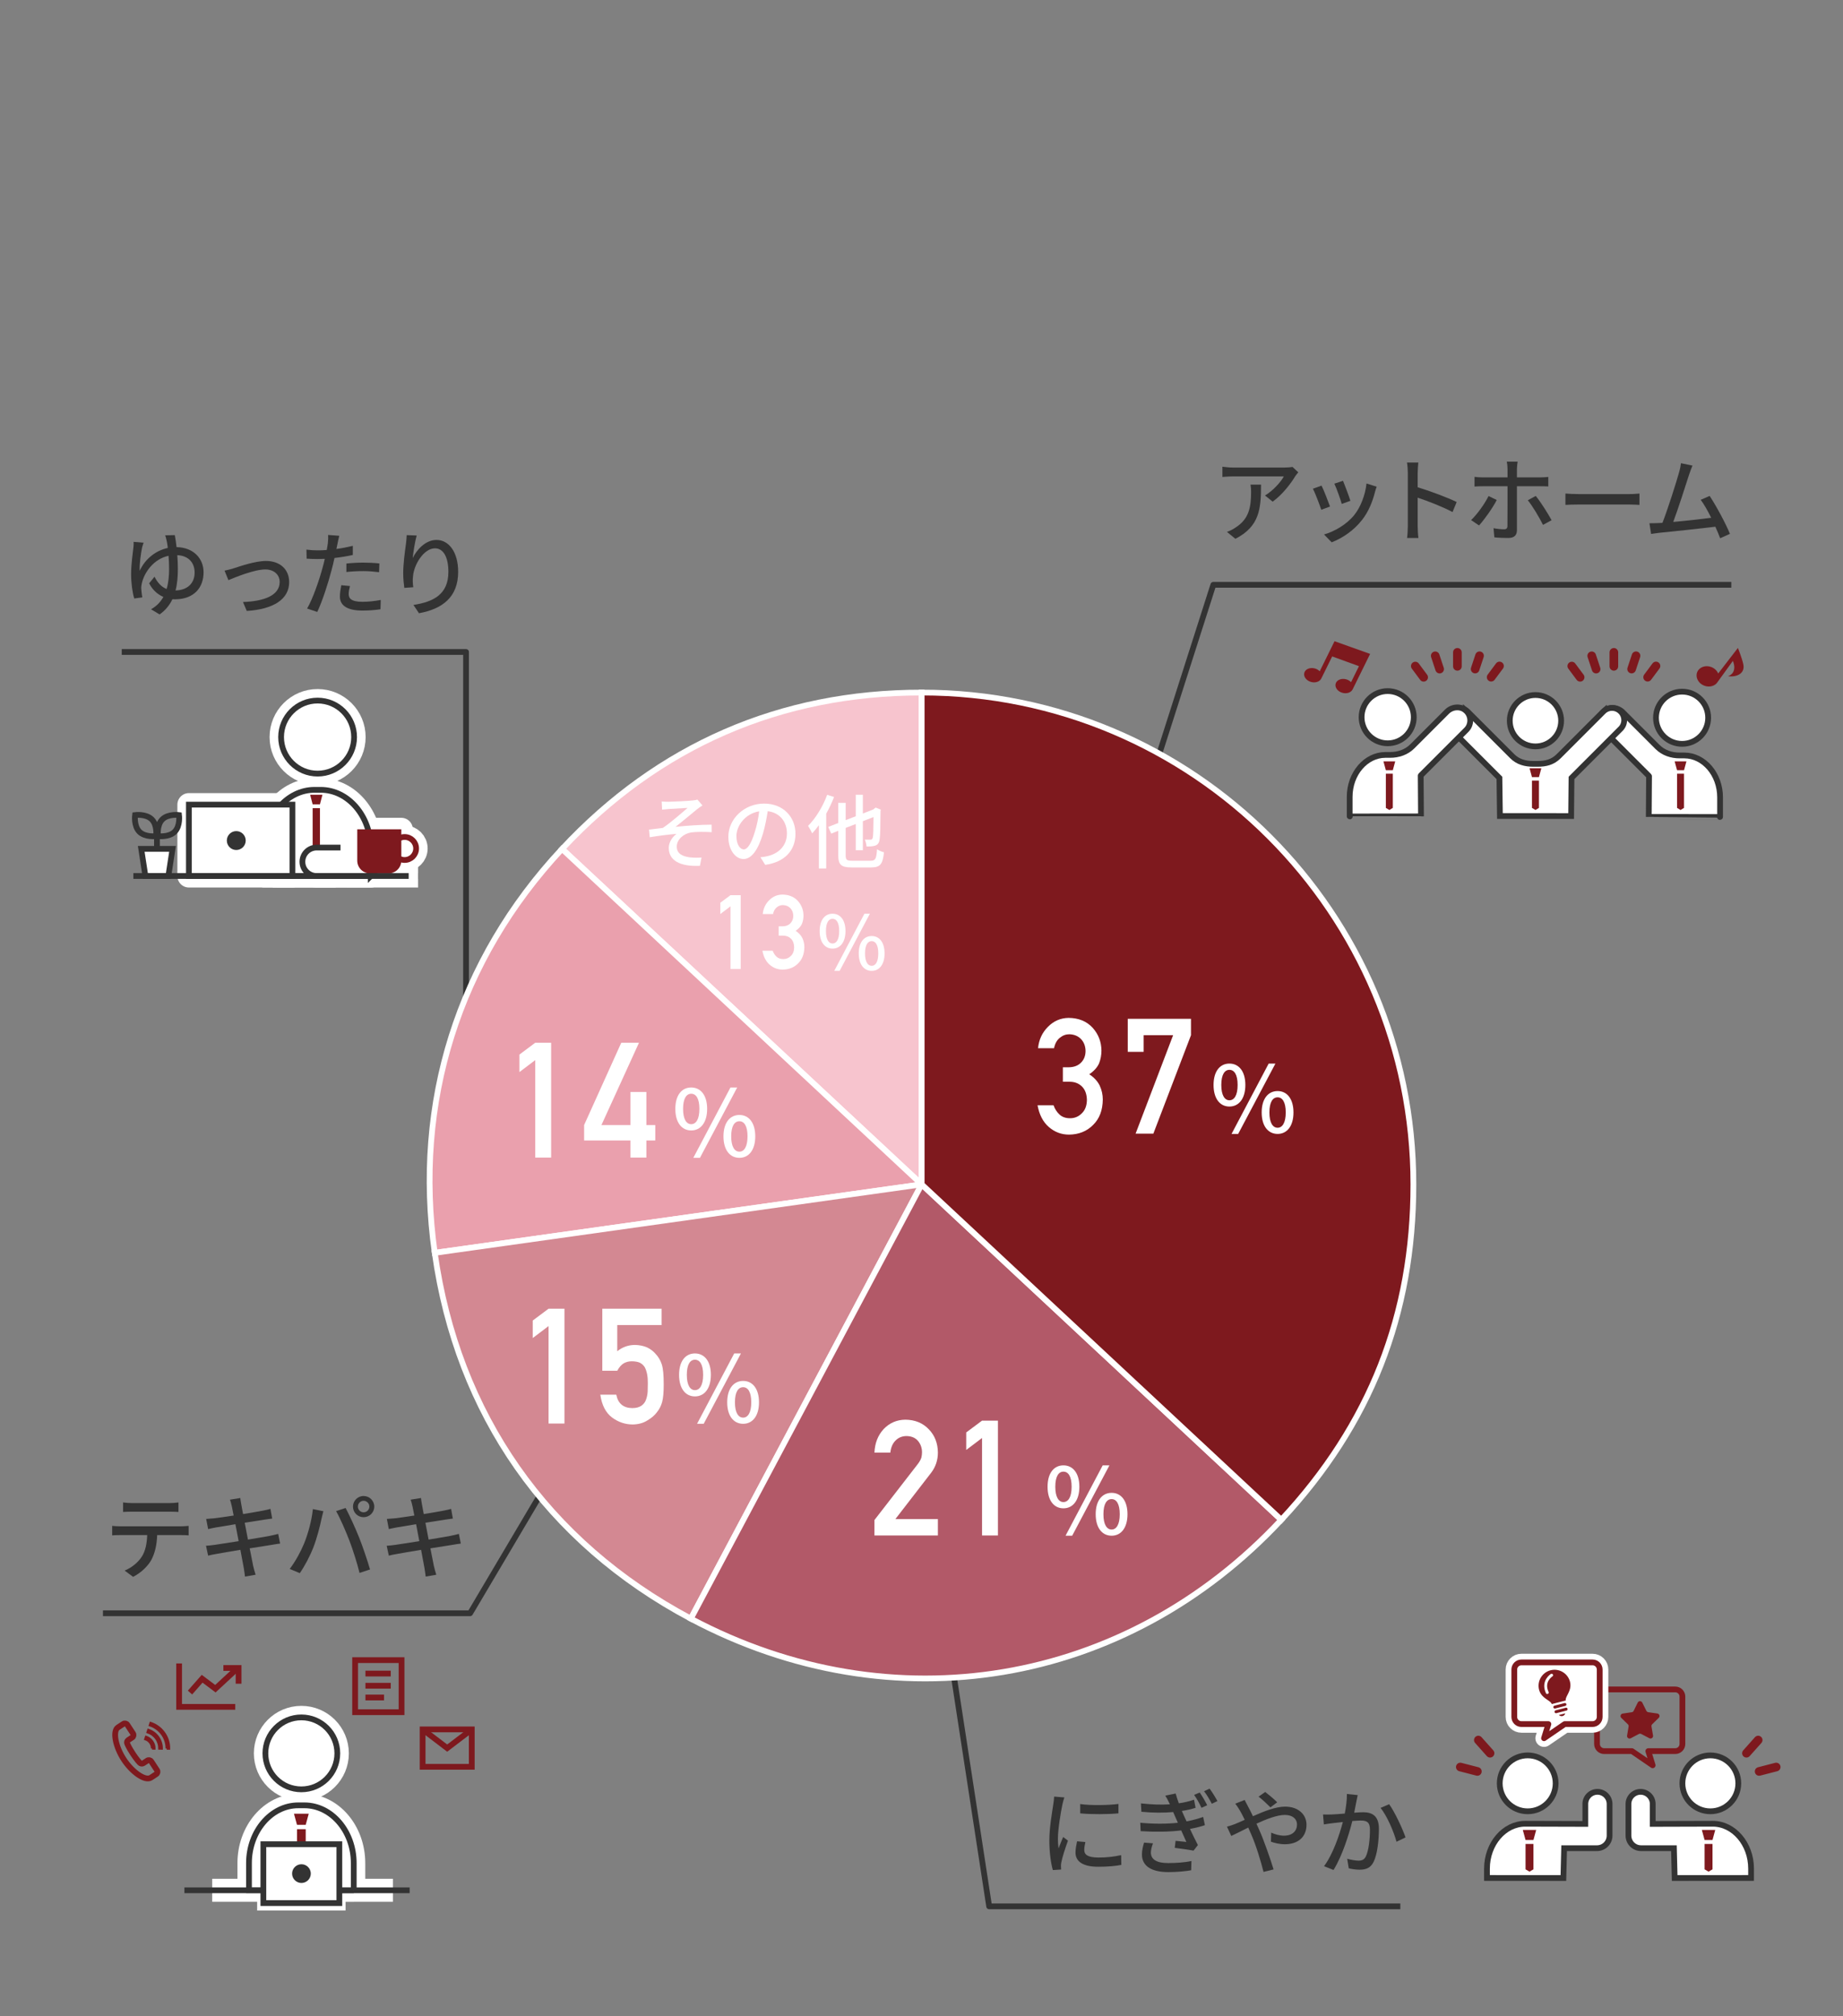 <?xml version="1.0" encoding="UTF-8"?>
<svg id="b" data-name="レイヤー 2" xmlns="http://www.w3.org/2000/svg" width="320" height="350" viewBox="0 0 320 350">
  <rect x="0" y="0" width="320" height="350" fill="#808080" stroke="none"/>
  <g id="c" data-name="レイヤー 7">
    <g>
      <rect width="320" height="350" fill="none" stroke-width="0"/>
      <g>
        <path d="M225.421,81.99c-.144.176-.4.48-.528.673-.689,1.168-2.209,3.201-3.922,4.417l-1.328-1.072c1.393-.816,2.801-2.4,3.265-3.313h-8.788c-.624,0-1.185.049-1.873.097v-1.777c.593.08,1.249.144,1.873.144h8.947c.368,0,1.089-.048,1.345-.112l1.009.944ZM218.954,84.119c0,4.178-.24,7.251-4.45,9.412l-1.472-1.2c.464-.16,1.024-.417,1.537-.785,2.289-1.473,2.657-3.489,2.657-6.146,0-.432-.017-.816-.096-1.28h1.825Z" fill="#333" stroke-width="0"/>
        <path d="M230.931,87.929l-1.52.56c-.273-.849-1.105-3.025-1.457-3.649l1.505-.545c.368.736,1.168,2.769,1.473,3.634ZM239.03,84.487c-.144.4-.24.689-.304.961-.432,1.696-1.12,3.393-2.241,4.817-1.473,1.889-3.457,3.169-5.266,3.874l-1.329-1.361c1.809-.512,3.922-1.728,5.25-3.377,1.105-1.377,1.905-3.457,2.129-5.475l1.761.56ZM234.468,86.936l-1.505.544c-.191-.752-.912-2.753-1.28-3.522l1.505-.496c.288.673,1.072,2.769,1.28,3.474Z" fill="#333" stroke-width="0"/>
        <path d="M252.201,88.89c-1.697-.913-4.29-1.921-6.05-2.497v4.945c0,.496.048,1.473.128,2.049h-1.969c.08-.56.128-1.424.128-2.049v-9.251c0-.513-.048-1.249-.144-1.793h1.969c-.048.528-.112,1.232-.112,1.793v2.496c2.112.641,5.17,1.777,6.771,2.562l-.72,1.745Z" fill="#333" stroke-width="0"/>
        <path d="M259.879,86.792c-.704,1.393-2.192,3.458-3.073,4.418l-1.376-.928c1.056-1.009,2.385-2.85,3.025-4.178l1.424.688ZM263.385,84.407v7.619c0,.881-.464,1.36-1.505,1.36-.752,0-1.696-.031-2.417-.111l-.144-1.585c.689.128,1.409.192,1.825.192s.592-.177.592-.608c.016-.753.016-6.035.016-6.803v-.065h-4.273c-.497,0-1.009.017-1.457.048v-1.681c.464.065.944.097,1.44.097h4.29v-1.489c0-.368-.064-.992-.128-1.248h1.889c-.048.224-.128.896-.128,1.265v1.473h4.018c.416,0,1.008-.032,1.425-.08v1.648c-.465-.032-1.009-.032-1.409-.032h-4.033ZM266.65,86.088c.848,1.024,2.113,3.041,2.753,4.21l-1.489.816c-.656-1.312-1.825-3.281-2.641-4.273l1.377-.753Z" fill="#333" stroke-width="0"/>
        <path d="M271.806,85.672c.512.048,1.504.096,2.369.096h8.692c.784,0,1.408-.064,1.792-.096v1.969c-.352-.016-1.073-.064-1.777-.064h-8.707c-.896,0-1.84.031-2.369.064v-1.969Z" fill="#333" stroke-width="0"/>
        <path d="M298.67,93.434c-.208-.56-.496-1.264-.833-2-2.545.304-7.667.864-9.748,1.056-.4.049-.928.129-1.408.192l-.288-1.856c.496,0,1.12,0,1.601-.032.192-.016.416-.016.656-.032.896-2.289,2.417-7.059,2.865-8.691.224-.769.288-1.2.352-1.664l2.001.416c-.176.432-.384.912-.608,1.616-.48,1.52-1.937,6.051-2.737,8.163,2.177-.191,4.882-.496,6.595-.72-.608-1.217-1.265-2.385-1.825-3.121l1.553-.673c1.121,1.681,2.833,4.866,3.522,6.579l-1.697.768Z" fill="#333" stroke-width="0"/>
      </g>
      <g>
        <path d="M184.804,312.006c-.112.305-.272.929-.336,1.217-.272,1.297-.784,4.273-.784,5.971,0,.56.032,1.088.112,1.664.24-.64.56-1.408.8-1.984l.833.641c-.432,1.2-.993,2.897-1.136,3.697-.048.208-.096.544-.08.72,0,.16.016.4.032.593l-1.44.096c-.32-1.105-.608-2.977-.608-5.122,0-2.369.512-5.058.689-6.322.064-.4.128-.896.144-1.312l1.776.144ZM188.453,319.754c-.128.544-.191.976-.191,1.408,0,.72.528,1.28,2.449,1.28,1.424,0,2.625-.128,3.954-.416l.032,1.696c-.993.192-2.305.32-4.018.32-2.689,0-3.938-.928-3.938-2.465,0-.624.128-1.265.272-1.953l1.44.129ZM194.2,313.142v1.633c-1.809.176-4.802.192-6.643,0v-1.616c1.809.272,4.994.208,6.643-.017Z" fill="#333" stroke-width="0"/>
        <path d="M209.206,316.824c-.689.24-1.585.464-2.593.656.448.929.928,1.953,1.377,2.801l-.752.961c-.833-.144-2.226-.352-3.266-.48l.144-1.217c.72.08,1.409.144,1.873.192-.272-.608-.592-1.312-.896-2.001-2.001.257-4.594.288-7.043.128l-.064-1.456c2.417.224,4.674.208,6.53,0l-.448-1.009-.368-.848c-1.568.144-3.553.144-5.522-.049l-.08-1.456c1.857.208,3.538.256,5.026.16l-.128-.273c-.256-.528-.416-.849-.672-1.232l1.809-.368c.128.513.336,1.105.544,1.696.993-.144,1.728-.319,2.641-.624l.272,1.409c-.768.239-1.424.399-2.385.544.096.224.192.448.288.656.128.288.304.689.528,1.152,1.232-.224,2.161-.512,2.881-.769l.305,1.425ZM200.195,319.978c-.208.496-.368,1.185-.368,1.585,0,1.12.848,1.841,3.009,1.841,1.393,0,2.913-.112,4.034-.352l-.048,1.601c-.928.176-2.513.32-3.938.32-2.881,0-4.61-.992-4.61-3.073,0-.689.192-1.473.368-2.049l1.553.128ZM208.31,311.158c.384.56.96,1.52,1.296,2.209l-.993.448c-.384-.816-.784-1.553-1.28-2.241l.977-.416ZM210.022,310.485c.4.528,1.008,1.505,1.361,2.161l-.977.464c-.416-.8-.832-1.504-1.345-2.177l.96-.448Z" fill="#333" stroke-width="0"/>
        <path d="M216.108,312.454c.128.273.433.849.593,1.137.272.496.56,1.072.848,1.681,1.905-.849,3.954-1.664,5.586-1.664,2.305,0,3.713,1.376,3.713,3.152,0,1.985-1.328,3.378-3.777,3.378-.88,0-1.825-.225-2.401-.448l.048-1.568c.64.288,1.44.528,2.209.528,1.504,0,2.272-.833,2.272-1.953,0-.896-.704-1.648-2.113-1.648-1.312,0-3.169.704-4.93,1.52.176.384.352.784.528,1.168.816,1.857,1.905,4.994,2.449,6.771l-1.745.432c-.496-1.921-1.264-4.529-2.144-6.53l-.512-1.169c-1.185.593-2.241,1.137-2.945,1.457l-.752-1.617c.528-.128,1.152-.352,1.425-.464.512-.208,1.072-.448,1.665-.721-.288-.592-.56-1.12-.816-1.568-.208-.352-.544-.88-.833-1.232l1.632-.641ZM220.59,313.735c-.592-.576-1.409-1.377-2.065-1.857l1.152-.816c.544.417,1.505,1.201,2.081,1.793l-1.169.881Z" fill="#333" stroke-width="0"/>
        <path d="M235.737,311.606c-.08.336-.16.736-.224,1.088-.096.48-.24,1.249-.384,1.969.656-.048,1.217-.08,1.585-.08,1.536,0,2.705.641,2.705,2.85,0,1.873-.24,4.386-.913,5.746-.512,1.072-1.329,1.377-2.449,1.377-.593,0-1.361-.112-1.873-.24l-.273-1.665c.641.192,1.521.336,1.953.336.56,0,1.008-.144,1.297-.752.48-.992.704-2.978.704-4.626,0-1.36-.608-1.585-1.617-1.585-.32,0-.848.032-1.441.08-.592,2.337-1.712,5.971-3.265,8.5l-1.649-.656c1.569-2.113,2.705-5.522,3.266-7.667-.72.08-1.36.144-1.713.191-.416.049-1.136.144-1.585.225l-.144-1.728c.528.031.992.016,1.52,0,.512-.017,1.36-.08,2.257-.16.225-1.169.384-2.369.368-3.394l1.873.192ZM241.195,313.19c.977,1.329,2.337,4.274,2.849,5.763l-1.569.752c-.448-1.681-1.648-4.514-2.769-5.874l1.488-.641Z" fill="#333" stroke-width="0"/>
      </g>
      <g>
        <g>
          <g>
            <path d="M296.97,314.419c-2.68,0-4.853-2.173-4.853-4.853s2.173-4.853,4.853-4.853c2.68,0,4.853,2.173,4.853,4.853s-2.173,4.853-4.853,4.853Z" fill="#fff" stroke="#333" stroke-miterlimit="10"/>
            <path d="M290.772,326l-.13-5.179h-5.71c-1.205,0-2.183-.977-2.183-2.183v-.867s0-1.163,0-1.163v-3.46c0-1.163.943-2.107,2.107-2.107,1.163,0,2.107.943,2.107,2.107v3.46s10.425-.03,10.425-.03c3.658,0,6.651,3.506,6.651,7.791v1.621l-13.266.01Z" fill="#fff" stroke="#333" stroke-miterlimit="10"/>
            <g>
              <polygon points="297.341 319.4 295.969 319.4 295.494 317.656 297.816 317.656 297.341 319.4" fill="#7e191e" stroke-width="0"/>
              <polygon points="297.341 324.492 296.655 324.898 295.969 324.492 295.969 320.089 297.341 320.089 297.341 324.492" fill="#7e191e" stroke-width="0"/>
            </g>
          </g>
          <path d="M290.875,293.265h-12.345c-.686,0-1.242.556-1.242,1.242v8.224c0,.686.556,1.242,1.242,1.242h4.83s3.592,2.458,3.592,2.458l-.756-2.458h4.679c.686,0,1.242-.556,1.242-1.242v-8.224c0-.686-.556-1.242-1.242-1.242Z" fill="none" stroke="#7e191e" stroke-linejoin="round"/>
          <g>
            <path d="M265.252,314.419c2.68,0,4.853-2.173,4.853-4.853s-2.173-4.853-4.853-4.853-4.853,2.173-4.853,4.853,2.173,4.853,4.853,4.853Z" fill="#fff" stroke="#333" stroke-miterlimit="10"/>
            <path d="M271.45,326l.13-5.179h5.71c1.205,0,2.183-.977,2.183-2.183v-.867s0-1.163,0-1.163v-3.46c0-1.163-.943-2.107-2.107-2.107s-2.107.943-2.107,2.107v3.46l-10.425-.03c-3.658,0-6.651,3.506-6.651,7.791v1.621l13.266.01Z" fill="#fff" stroke="#333" stroke-miterlimit="10"/>
            <g>
              <polygon points="264.88 319.4 266.252 319.4 266.727 317.656 264.405 317.656 264.88 319.4" fill="#7e191e" stroke-width="0"/>
              <polygon points="264.88 324.492 265.566 324.898 266.252 324.492 266.252 320.089 264.88 320.089 264.88 324.492" fill="#7e191e" stroke-width="0"/>
            </g>
          </g>
          <g>
            <path d="M264.167,288.571h12.345c.686,0,1.242.556,1.242,1.242v8.224c0,.686-.556,1.242-1.242,1.242h-4.83s-3.592,2.458-3.592,2.458l.756-2.458h-4.679c-.686,0-1.242-.556-1.242-1.242v-8.224c0-.686.556-1.242,1.242-1.242Z" fill="#fff" stroke-width="0"/>
            <path d="M264.167,288.571h12.345c.686,0,1.242.556,1.242,1.242v8.224c0,.686-.556,1.242-1.242,1.242h-4.83s-3.592,2.458-3.592,2.458l.756-2.458h-4.679c-.686,0-1.242-.556-1.242-1.242v-8.224c0-.686.556-1.242,1.242-1.242Z" fill="none" stroke="#fff" stroke-linejoin="round" stroke-width="3"/>
            <path d="M264.167,288.571h12.345c.686,0,1.242.556,1.242,1.242v8.224c0,.686-.556,1.242-1.242,1.242h-4.83s-3.592,2.458-3.592,2.458l.756-2.458h-4.679c-.686,0-1.242-.556-1.242-1.242v-8.224c0-.686.556-1.242,1.242-1.242Z" fill="none" stroke="#7e191e" stroke-linejoin="round"/>
          </g>
        </g>
        <g>
          <line x1="305.272" y1="302.054" x2="303.236" y2="304.339" fill="none" stroke="#7e191e" stroke-linecap="round" stroke-miterlimit="10" stroke-width="1.5"/>
          <line x1="308.402" y1="306.733" x2="305.438" y2="307.498" fill="none" stroke="#7e191e" stroke-linecap="round" stroke-miterlimit="10" stroke-width="1.5"/>
        </g>
        <g>
          <line x1="256.682" y1="302.054" x2="258.718" y2="304.339" fill="none" stroke="#7e191e" stroke-linecap="round" stroke-miterlimit="10" stroke-width="1.5"/>
          <line x1="253.552" y1="306.733" x2="256.515" y2="307.498" fill="none" stroke="#7e191e" stroke-linecap="round" stroke-miterlimit="10" stroke-width="1.5"/>
        </g>
      </g>
      <g>
        <path d="M31.404,264.951c.336,0,.944-.032,1.345-.08v1.648c-.368-.032-.928-.048-1.345-.048h-4.114c-.064,1.696-.384,3.106-.992,4.273-.576,1.072-1.793,2.273-3.186,2.978l-1.473-1.089c1.185-.48,2.321-1.393,2.961-2.385.688-1.072.896-2.337.96-3.777h-4.626c-.48,0-1.008.016-1.456.048v-1.648c.448.048.96.08,1.456.08h10.468ZM22.937,262.406c-.528,0-1.121.016-1.568.048v-1.649c.479.065,1.04.112,1.568.112h6.45c.497,0,1.089-.032,1.601-.112v1.649c-.512-.032-1.105-.048-1.601-.048h-6.45Z" fill="#333" stroke-width="0"/>
        <path d="M48.638,267.944c-.368.031-.944.144-1.553.24-.832.128-2.241.352-3.729.592.288,1.44.513,2.641.608,3.073.112.464.256,1.024.416,1.505l-1.841.32c-.08-.56-.128-1.073-.224-1.553-.065-.4-.304-1.601-.576-3.09-1.745.288-3.361.56-4.114.704-.657.112-1.136.209-1.489.305l-.368-1.713c.4-.016,1.072-.096,1.52-.16.784-.112,2.417-.368,4.146-.64l-.56-2.945c-1.473.24-2.802.464-3.361.56-.545.097-.961.192-1.377.288l-.336-1.761c.448-.031.896-.064,1.393-.111.592-.065,1.921-.257,3.377-.48-.16-.801-.272-1.377-.32-1.601-.096-.433-.192-.801-.32-1.152l1.793-.288c.048.304.096.8.176,1.152.032.192.144.8.304,1.633,1.457-.24,2.817-.465,3.441-.593.496-.096.992-.208,1.312-.304l.304,1.681c-.288.032-.833.112-1.281.176-.704.112-2.049.32-3.489.544l.56,2.93c1.553-.256,2.977-.496,3.745-.641.608-.128,1.137-.24,1.505-.352l.336,1.681Z" fill="#333" stroke-width="0"/>
        <path d="M54.325,261.958l1.825.368c-.112.399-.256,1.008-.336,1.36-.208,1.057-.785,3.345-1.409,4.93-.576,1.488-1.488,3.218-2.353,4.466l-1.745-.736c1.009-1.328,1.921-3.025,2.481-4.386.705-1.713,1.345-4.082,1.537-6.002ZM58.359,262.31l1.649-.544c.64,1.2,1.712,3.522,2.353,5.138.608,1.537,1.457,4.034,1.889,5.538l-1.824.593c-.433-1.745-1.105-3.857-1.745-5.57-.64-1.665-1.633-3.953-2.321-5.154ZM63.129,259.685c1.024,0,1.856.832,1.856,1.841,0,1.024-.832,1.841-1.856,1.841s-1.841-.816-1.841-1.841c0-1.009.816-1.841,1.841-1.841ZM63.129,262.517c.544,0,1.008-.448,1.008-.992s-.464-1.009-1.008-1.009-.992.465-.992,1.009.448.992.992.992Z" fill="#333" stroke-width="0"/>
        <path d="M80.011,267.944c-.368.031-.944.144-1.553.24-.832.128-2.241.352-3.729.592.288,1.44.512,2.641.608,3.073.112.464.256,1.024.416,1.505l-1.841.32c-.08-.56-.128-1.073-.224-1.553-.064-.4-.304-1.601-.576-3.09-1.745.288-3.361.56-4.114.704-.656.112-1.136.209-1.488.305l-.368-1.713c.4-.016,1.072-.096,1.52-.16.784-.112,2.417-.368,4.146-.64l-.56-2.945c-1.473.24-2.801.464-3.361.56-.544.097-.96.192-1.377.288l-.336-1.761c.448-.031.896-.064,1.393-.111.592-.065,1.921-.257,3.377-.48-.16-.801-.273-1.377-.32-1.601-.096-.433-.192-.801-.32-1.152l1.792-.288c.048.304.096.8.176,1.152.032.192.144.8.304,1.633,1.456-.24,2.817-.465,3.441-.593.496-.096.992-.208,1.312-.304l.304,1.681c-.288.032-.832.112-1.28.176-.704.112-2.049.32-3.489.544l.56,2.93c1.553-.256,2.977-.496,3.746-.641.608-.128,1.137-.24,1.505-.352l.336,1.681Z" fill="#333" stroke-width="0"/>
      </g>
      <g>
        <g>
          <g>
            <line x1="36.843" y1="328.13" x2="68.232" y2="328.13" fill="none" stroke="#333" stroke-miterlimit="10"/>
            <g>
              <circle cx="52.324" cy="304.362" r="6.245" fill="#fff" stroke="#333" stroke-miterlimit="10"/>
              <path d="M61.419,328.121v-4.713c0-5.513-3.851-10.025-8.557-10.025h-1.075c-4.707,0-8.557,4.511-8.557,10.025v4.7s18.19.013,18.19.013Z" fill="#fff" stroke="#333" stroke-miterlimit="10"/>
              <rect x="46.648" y="320.843" width="11.353" height="8.795" fill="#fff" stroke="#333" stroke-miterlimit="10"/>
              <circle cx="52.324" cy="325.24" r="1.595" fill="#7e191e" stroke-width="0"/>
            </g>
          </g>
          <g>
            <line x1="36.843" y1="328.13" x2="68.232" y2="328.13" fill="none" stroke="#fff" stroke-width="4"/>
            <g>
              <circle cx="52.324" cy="304.362" r="6.245" fill="none" stroke="#fff" stroke-width="4"/>
              <path d="M61.419,328.121v-4.713c0-5.513-3.851-10.025-8.557-10.025h-1.075c-4.707,0-8.557,4.511-8.557,10.025v4.7s18.19.013,18.19.013Z" fill="none" stroke="#fff" stroke-width="4"/>
              <rect x="46.648" y="320.843" width="11.353" height="8.795" fill="none" stroke="#fff" stroke-width="4"/>
              <circle cx="52.324" cy="325.24" r="1.595" fill="none" stroke="#fff" stroke-width="4"/>
            </g>
          </g>
        </g>
        <g>
          <g>
            <line x1="32.02" y1="328.13" x2="71.126" y2="328.13" fill="none" stroke="#333" stroke-miterlimit="10"/>
            <g>
              <circle cx="52.324" cy="304.362" r="6.245" fill="#fff" stroke="#333" stroke-miterlimit="10"/>
              <path d="M61.419,328.121v-4.713c0-5.513-3.851-10.025-8.557-10.025h-1.075c-4.707,0-8.557,4.511-8.557,10.025v4.7s18.19.013,18.19.013Z" fill="#fff" stroke="#333" stroke-miterlimit="10"/>
              <g>
                <polygon points="53.082 316.763 51.566 316.763 51.042 314.836 53.607 314.836 53.082 316.763" fill="#7e191e" stroke-width="0"/>
                <polygon points="53.082 324.966 52.324 325.414 51.566 324.966 51.566 317.524 53.082 317.524 53.082 324.966" fill="#7e191e" stroke-width="0"/>
              </g>
              <rect x="45.728" y="320.13" width="13.193" height="10.22" fill="#fff" stroke="#333" stroke-miterlimit="10"/>
            </g>
          </g>
          <g>
            <polyline points="31.101 288.753 31.101 296.29 40.848 296.29" fill="none" stroke="#7e191e" stroke-miterlimit="10"/>
            <polyline points="32.99 293.806 35.098 291.41 37.398 293.135 41.231 289.589" fill="none" stroke="#7e191e" stroke-miterlimit="10"/>
            <polyline points="41.423 292.272 41.423 289.541 38.788 289.541" fill="none" stroke="#7e191e" stroke-miterlimit="10"/>
          </g>
          <g>
            <rect x="61.659" y="288.178" width="8.063" height="9.039" fill="none" stroke="#7e191e" stroke-miterlimit="10"/>
            <line x1="63.451" y1="290.51" x2="67.849" y2="290.51" fill="none" stroke="#7e191e" stroke-miterlimit="10"/>
            <line x1="63.451" y1="292.625" x2="67.849" y2="292.625" fill="none" stroke="#7e191e" stroke-miterlimit="10"/>
            <line x1="63.451" y1="294.666" x2="66.677" y2="294.666" fill="none" stroke="#7e191e" stroke-miterlimit="10"/>
          </g>
          <g>
            <rect x="73.38" y="300.203" width="8.532" height="6.492" fill="none" stroke="#7e191e" stroke-miterlimit="10"/>
            <polyline points="73.38 300.203 77.646 303.449 81.912 300.203" fill="none" stroke="#7e191e" stroke-miterlimit="10"/>
          </g>
        </g>
        <circle cx="52.34" cy="325.234" r="1.624" fill="#333" stroke-width="0"/>
      </g>
      <polyline points="300.607 101.517 210.669 101.517 196.216 146.736" fill="none" stroke="#333" stroke-linejoin="round"/>
      <polyline points="17.876 280.043 81.622 280.043 103.07 243.812" fill="none" stroke="#333" stroke-linejoin="round"/>
      <polyline points="21.137 113.176 80.921 113.176 80.921 188.703" fill="none" stroke="#333" stroke-linejoin="round"/>
      <g>
        <path d="M30.352,92.892c.096.496.208,1.217.304,2.081,2.913.048,4.69,1.953,4.69,4.37,0,2.641-1.649,4.69-4.979,4.69-.144,0-.288,0-.432-.016-.48,1.024-1.201,1.921-2.225,2.641l-1.489-.896c.977-.544,1.665-1.28,2.145-2.144-1.04-.448-1.921-1.265-2.465-2.369l.929-1.137c.512,1.009,1.169,1.761,2.097,2.129.32-1.072.433-2.257.433-3.457,0-.8-.032-1.585-.097-2.305-2.625.56-4.241,2.945-4.642,4.802-.064.288-.112.576-.096.896.016.304.096,1.088.191,1.52l-1.408.192c-.32-1.04-.544-2.705-.544-4.226,0-1.761.32-3.873.416-4.77.032-.304.032-.608.016-.833l1.729.144c-.096.272-.176.576-.256.833-.192.944-.48,2.897-.416,4.049.96-2.097,2.801-3.521,4.882-3.969-.048-.464-.112-.849-.176-1.153-.08-.352-.176-.784-.273-1.04l1.665-.032ZM33.793,99.391c0-1.585-.929-2.913-3.009-3.025.064.768.096,1.601.096,2.417,0,1.296-.096,2.545-.4,3.713,2.049-.048,3.313-1.232,3.313-3.106Z" fill="#333" stroke-width="0"/>
        <path d="M40.556,98.655c1.105-.352,3.745-1.28,5.634-1.28,2.369,0,4.018,1.409,4.018,3.682,0,2.977-2.753,4.706-7.363,4.994l-.656-1.552c3.505-.112,6.37-1.073,6.37-3.474,0-1.265-.992-2.177-2.497-2.177-1.92,0-5.25,1.377-6.402,1.856l-.672-1.648c.464-.096,1.088-.24,1.568-.4Z" fill="#333" stroke-width="0"/>
        <path d="M61.261,96.334c-.993.224-2.097.4-3.185.528-.144.688-.32,1.393-.496,2.065-.576,2.241-1.633,5.506-2.497,7.299l-1.761-.592c.96-1.617,2.097-4.882,2.689-7.107.144-.48.272-1.008.384-1.52-.448.016-.864.032-1.265.032-.736,0-1.312-.032-1.889-.064l-.032-1.568c.769.096,1.329.128,1.937.128.497,0,1.024-.016,1.585-.064.08-.464.16-.88.192-1.169.064-.512.08-1.088.048-1.44l1.937.144c-.112.4-.24,1.04-.304,1.36l-.192.928c.96-.128,1.937-.32,2.849-.544v1.585ZM60.764,101.728c-.128.497-.224.993-.224,1.377,0,.72.384,1.36,2.401,1.36,1.04,0,2.129-.128,3.169-.32l-.048,1.617c-.881.128-1.937.224-3.138.224-2.577,0-3.905-.848-3.905-2.417,0-.656.112-1.329.24-1.985l1.504.144ZM60.14,97.823c.849-.096,1.937-.16,2.961-.16.913,0,1.873.048,2.769.144l-.048,1.52c-.801-.096-1.745-.192-2.689-.192-1.04,0-2.017.048-2.993.16v-1.473Z" fill="#333" stroke-width="0"/>
        <path d="M72.348,92.957c-.288.993-.592,2.913-.688,3.922.688-1.456,2.225-3.153,4.129-3.153,2.161,0,3.761,2.129,3.761,5.538,0,4.418-2.769,6.451-6.803,7.187l-.96-1.44c3.473-.544,6.066-1.825,6.066-5.747,0-2.465-.816-4.082-2.337-4.082-1.921,0-3.682,2.849-3.81,4.93-.065.528-.048,1.073.048,1.825l-1.553.112c-.08-.592-.192-1.52-.192-2.561,0-1.489.272-3.666.48-5.106.065-.528.112-1.073.128-1.489l1.729.064Z" fill="#333" stroke-width="0"/>
      </g>
      <polyline points="243.138 330.919 171.747 330.919 164.6 284.369" fill="none" stroke="#333" stroke-linejoin="round"/>
      <g>
        <path d="M160.03,205.595l-62.441-58.227c16.722-17.932,37.922-27.15,62.441-27.15v85.378Z" fill="#f7c4ce" stroke="#fff" stroke-miterlimit="10"/>
        <path d="M160.03,205.595l-84.547,11.882c-3.675-26.149,4.097-50.798,22.105-70.11l62.441,58.227Z" fill="#eaa0ad" stroke="#fff" stroke-miterlimit="10"/>
        <path d="M160.03,205.595l-40.082,75.384c-24.98-13.282-40.527-35.485-44.464-63.502l84.547-11.882Z" fill="#d38892" stroke="#fff" stroke-miterlimit="10"/>
        <path d="M160.03,205.595l62.441,58.227c-27.013,28.968-67.552,35.752-102.524,17.157l40.082-75.384Z" fill="#b25968" stroke="#fff" stroke-miterlimit="10"/>
        <path d="M160.03,205.595v-85.378c47.153,0,85.378,38.225,85.378,85.378,0,22.633-7.5,41.674-22.936,58.227l-62.441-58.227Z" fill="#7e191e" stroke="#fff" stroke-miterlimit="10"/>
      </g>
      <g>
        <path d="M210.709,188.336c0-2.369,1.105-3.713,2.753-3.713s2.769,1.345,2.769,3.713-1.12,3.746-2.769,3.746-2.753-1.377-2.753-3.746ZM214.887,188.336c0-1.825-.592-2.625-1.424-2.625-.816,0-1.409.8-1.409,2.625,0,1.809.593,2.657,1.409,2.657.832,0,1.424-.848,1.424-2.657ZM220.281,184.623h1.169l-6.467,12.213h-1.152l6.45-12.213ZM219.064,193.106c0-2.369,1.121-3.713,2.769-3.713,1.633,0,2.753,1.344,2.753,3.713s-1.12,3.729-2.753,3.729c-1.648,0-2.769-1.36-2.769-3.729ZM223.242,193.106c0-1.825-.592-2.625-1.409-2.625-.832,0-1.425.8-1.425,2.625,0,1.809.593,2.657,1.425,2.657.816,0,1.409-.849,1.409-2.657Z" fill="#fff" stroke-width="0"/>
        <g>
          <path d="M184.544,185.267h.954c.947,0,1.681-.271,2.203-.811.522-.522.783-1.2.783-2.034-.018-.843-.287-1.535-.809-2.075-.521-.522-1.193-.792-2.015-.811-.592,0-1.131.197-1.617.591-.513.394-.857,1.003-1.034,1.828h-2.771c.141-1.476.72-2.719,1.735-3.731.998-1.002,2.189-1.512,3.576-1.531,1.757.019,3.152.597,4.186,1.736.989,1.112,1.492,2.425,1.51,3.938,0,.766-.137,1.504-.41,2.215-.319.711-.889,1.345-1.709,1.9.839.547,1.445,1.203,1.818,1.969.355.766.533,1.568.533,2.406-.018,1.869-.578,3.341-1.681,4.416-1.085,1.103-2.479,1.663-4.182,1.682-1.315,0-2.479-.436-3.494-1.31-1.015-.874-1.672-2.138-1.972-3.794h2.769c.247.667.596,1.206,1.046,1.617.459.43,1.068.644,1.828.644.812,0,1.497-.288,2.053-.864.565-.539.856-1.307.875-2.303-.018-1.014-.309-1.8-.874-2.357-.556-.539-1.263-.809-2.119-.809h-1.182v-2.513Z" fill="#fff" stroke-width="0"/>
          <path d="M195.813,176.857h10.977v2.842l-6.535,17.091h-3.083l6.517-17.091h-5.118v2.89h-2.759v-5.732Z" fill="#fff" stroke-width="0"/>
        </g>
      </g>
      <g>
        <path d="M181.888,258.082c0-2.369,1.105-3.714,2.753-3.714s2.769,1.345,2.769,3.714-1.121,3.745-2.769,3.745-2.753-1.376-2.753-3.745ZM186.066,258.082c0-1.825-.593-2.625-1.425-2.625-.816,0-1.409.8-1.409,2.625,0,1.809.592,2.657,1.409,2.657.832,0,1.425-.849,1.425-2.657ZM191.46,254.368h1.169l-6.467,12.213h-1.152l6.451-12.213ZM190.244,262.851c0-2.369,1.12-3.713,2.769-3.713,1.633,0,2.753,1.344,2.753,3.713s-1.121,3.729-2.753,3.729c-1.648,0-2.769-1.36-2.769-3.729ZM194.421,262.851c0-1.824-.593-2.625-1.409-2.625-.832,0-1.424.801-1.424,2.625,0,1.809.592,2.657,1.424,2.657.816,0,1.409-.849,1.409-2.657Z" fill="#fff" stroke-width="0"/>
        <g>
          <path d="M151.831,263.857l7.554-9.754c.292-.393.491-.758.597-1.096.071-.32.106-.621.106-.904,0-.749-.226-1.402-.678-1.959-.469-.557-1.133-.845-1.992-.863-.761,0-1.395.252-1.899.753-.522.502-.832,1.21-.93,2.124h-2.759c.07-1.656.609-3.026,1.617-4.109,1.017-1.056,2.267-1.592,3.752-1.611,1.662.019,3.009.565,4.043,1.642,1.052,1.067,1.586,2.422,1.604,4.064,0,1.314-.389,2.481-1.166,3.503l-6.215,8.046h7.381v2.842h-11.017v-2.679Z" fill="#fff" stroke-width="0"/>
          <path d="M170.513,249.616l-2.747,2.078v-3.04l2.747-2.052h2.759v19.934h-2.759v-16.92Z" fill="#fff" stroke-width="0"/>
        </g>
      </g>
      <g>
        <path d="M117.908,238.654c0-2.368,1.105-3.713,2.753-3.713s2.769,1.345,2.769,3.713-1.12,3.746-2.769,3.746-2.753-1.377-2.753-3.746ZM122.086,238.654c0-1.824-.592-2.625-1.424-2.625-.816,0-1.409.801-1.409,2.625,0,1.81.593,2.657,1.409,2.657.832,0,1.424-.848,1.424-2.657ZM127.48,234.941h1.169l-6.467,12.213h-1.152l6.45-12.213ZM126.263,243.425c0-2.369,1.121-3.714,2.769-3.714,1.633,0,2.753,1.345,2.753,3.714s-1.12,3.729-2.753,3.729c-1.648,0-2.769-1.36-2.769-3.729ZM130.441,243.425c0-1.825-.592-2.625-1.409-2.625-.832,0-1.425.8-1.425,2.625,0,1.809.593,2.657,1.425,2.657.816,0,1.409-.849,1.409-2.657Z" fill="#fff" stroke-width="0"/>
        <g>
          <path d="M95.247,230.189l-2.747,2.078v-3.04l2.747-2.052h2.759v19.934h-2.759v-16.92Z" fill="#fff" stroke-width="0"/>
          <path d="M104.581,227.175h10.291v2.842h-7.697v4.542c.903-.73,1.935-1.094,3.095-1.094.744.018,1.426.155,2.045.41.585.283,1.058.629,1.421,1.039.537.547.924,1.18,1.162,1.899.123.392.211.871.264,1.435.053.574.079,1.28.079,2.118,0,1.294-.088,2.287-.265,2.979-.185.684-.495,1.289-.927,1.818-.38.517-.932.988-1.656,1.414-.707.444-1.546.676-2.517.694-1.307,0-2.504-.4-3.59-1.201-1.104-.819-1.789-2.142-2.053-3.971h2.772c.301,1.535,1.225,2.311,2.772,2.329.663,0,1.193-.137,1.591-.411.38-.265.645-.612.796-1.042.159-.429.256-.894.291-1.397.018-.493.027-.973.027-1.438.018-1.142-.155-2.068-.519-2.781-.195-.338-.483-.607-.865-.809-.381-.164-.856-.247-1.423-.247-.505,0-.967.119-1.383.356-.417.247-.79.676-1.118,1.288h-2.595v-10.775Z" fill="#fff" stroke-width="0"/>
        </g>
      </g>
      <g>
        <path d="M117.259,192.486c0-2.368,1.105-3.713,2.753-3.713s2.769,1.345,2.769,3.713-1.12,3.746-2.769,3.746-2.753-1.377-2.753-3.746ZM121.436,192.486c0-1.824-.592-2.625-1.424-2.625-.816,0-1.409.801-1.409,2.625,0,1.81.593,2.657,1.409,2.657.832,0,1.424-.848,1.424-2.657ZM126.83,188.773h1.169l-6.467,12.213h-1.152l6.45-12.213ZM125.614,197.257c0-2.369,1.121-3.714,2.769-3.714,1.633,0,2.753,1.345,2.753,3.714s-1.12,3.729-2.753,3.729c-1.648,0-2.769-1.36-2.769-3.729ZM129.792,197.257c0-1.825-.592-2.625-1.409-2.625-.832,0-1.425.8-1.425,2.625,0,1.809.593,2.657,1.425,2.657.816,0,1.409-.849,1.409-2.657Z" fill="#fff" stroke-width="0"/>
        <g>
          <path d="M92.935,184.02l-2.747,2.078v-3.04l2.747-2.052h2.759v19.934h-2.759v-16.92Z" fill="#fff" stroke-width="0"/>
          <path d="M101.419,195.295l6.452-14.289h3.077l-6.521,14.289h5.043v-5.741h2.759v5.741h1.549v2.677h-1.549v2.968h-2.759v-2.966l-8.05-.002v-2.677Z" fill="#fff" stroke-width="0"/>
        </g>
      </g>
      <g>
        <path d="M142.317,161.625c0-1.924.897-3.016,2.236-3.016s2.249,1.092,2.249,3.016-.91,3.042-2.249,3.042-2.236-1.118-2.236-3.042ZM145.71,161.625c0-1.482-.481-2.132-1.157-2.132-.663,0-1.144.65-1.144,2.132,0,1.469.48,2.158,1.144,2.158.676,0,1.157-.689,1.157-2.158ZM150.091,158.609h.949l-5.252,9.919h-.936l5.239-9.919ZM149.104,165.499c0-1.924.91-3.016,2.249-3.016,1.326,0,2.236,1.092,2.236,3.016s-.91,3.029-2.236,3.029c-1.339,0-2.249-1.105-2.249-3.029ZM152.496,165.499c0-1.482-.48-2.132-1.144-2.132-.676,0-1.157.65-1.157,2.132,0,1.469.481,2.158,1.157,2.158.663,0,1.144-.689,1.144-2.158Z" fill="#fff" stroke-width="0"/>
        <g>
          <path d="M126.835,157.327l-1.766,1.336v-1.955l1.766-1.318h1.773v12.815h-1.773v-10.877Z" fill="#fff" stroke-width="0"/>
          <path d="M135.204,160.796h.613c.609,0,1.081-.174,1.417-.521.335-.336.503-.771.503-1.308-.011-.542-.185-.986-.519-1.334-.335-.336-.767-.51-1.295-.521-.381,0-.727.127-1.04.38-.33.253-.551.644-.665,1.175h-1.781c.091-.948.462-1.748,1.115-2.398.642-.644,1.408-.972,2.299-.983,1.129.012,2.026.384,2.69,1.116.636.715.96,1.559.971,2.531,0,.492-.088.967-.264,1.424-.205.457-.571.864-1.099,1.222.539.352.929.773,1.169,1.266.229.492.343,1.008.343,1.547-.011,1.201-.372,2.147-1.081,2.839-.698.709-1.594,1.069-2.688,1.081-.845,0-1.594-.281-2.246-.843s-1.075-1.374-1.268-2.438h1.78c.159.429.383.775.673,1.039.295.276.687.415,1.175.415.522,0,.962-.185,1.32-.556.363-.347.55-.84.562-1.48-.012-.651-.199-1.157-.562-1.516-.357-.347-.811-.519-1.362-.519h-.76v-1.615Z" fill="#fff" stroke-width="0"/>
        </g>
      </g>
      <g>
        <path d="M116.092,139.173c.588,0,3.334-.126,4.16-.224.378-.028.658-.084.84-.154l.882,1.023c-.238.14-.658.42-.896.616-1.008.827-2.731,2.269-3.782,3.096,2.003-.21,4.413-.378,6.261-.378l.014,1.303c-1.345-.084-2.704-.07-3.544.042-1.303.196-2.522,1.219-2.522,2.452,0,1.26,1.009,1.708,2.269,1.877.785.084,1.527.07,2.031.028l-.28,1.443c-3.459.154-5.407-.924-5.407-3.123,0-1.037.714-1.975,1.345-2.423-1.387.112-3.11.322-4.65.588l-.126-1.331c.756-.084,1.695-.21,2.409-.294,1.387-.939,3.404-2.704,4.287-3.474-.603.042-2.704.154-3.278.196-.364.028-.798.07-1.148.112l-.07-1.429c.378.042.757.056,1.205.056Z" fill="#fff" stroke-width="0"/>
        <path d="M132.039,148.81c.49-.042.896-.112,1.232-.196,1.779-.406,3.362-1.695,3.362-3.936,0-2.017-1.205-3.6-3.334-3.866-.196,1.247-.448,2.591-.827,3.894-.84,2.83-1.989,4.412-3.376,4.412-1.373,0-2.633-1.555-2.633-3.866,0-3.082,2.731-5.757,6.205-5.757,3.334,0,5.449,2.325,5.449,5.239,0,2.899-1.863,4.917-5.253,5.393l-.826-1.317ZM131.058,144.411c.35-1.092.617-2.353.756-3.572-2.493.406-3.95,2.577-3.95,4.286,0,1.597.715,2.325,1.275,2.325.602,0,1.275-.896,1.919-3.04Z" fill="#fff" stroke-width="0"/>
        <path d="M144.815,138.346c-.364.967-.841,1.961-1.359,2.9v9.511h-1.275v-7.508c-.378.519-.77.995-1.163,1.415-.126-.309-.504-.995-.714-1.303,1.317-1.303,2.563-3.348,3.32-5.393l1.191.378ZM151.188,149.412c.827,0,.981-.378,1.093-1.989.322.21.84.448,1.205.518-.21,1.989-.588,2.634-2.213,2.634h-3.403c-1.808,0-2.326-.448-2.326-2.157v-4.202l-1.218.49-.519-1.163,1.737-.672v-3.502h1.289v2.998l1.751-.672v-3.74h1.233v3.264l1.793-.7.196-.154.238-.182.896.364-.056.196c-.014,2.493-.042,4.356-.154,4.945-.084.658-.35.966-.784,1.106-.42.14-1.051.154-1.485.14-.028-.35-.154-.896-.308-1.19.35.014.798.014.981.014.21,0,.336-.056.406-.364.084-.336.112-1.527.126-3.558l-1.849.714v5.043h-1.233v-4.552l-1.751.672v4.721c0,.812.169.981,1.121.981h3.235Z" fill="#fff" stroke-width="0"/>
      </g>
      <g>
        <g>
          <g>
            <g>
              <circle cx="55.145" cy="127.95" r="6.339" fill="#fff" stroke="#333" stroke-miterlimit="10"/>
              <path d="M64.378,152.069v-4.785c0-5.597-3.909-10.177-8.687-10.177h-1.091c-4.778,0-8.687,4.58-8.687,10.177v4.771s18.466.013,18.466.013Z" fill="#fff" stroke="#333" stroke-miterlimit="10"/>
            </g>
            <rect x="32.799" y="139.674" width="17.974" height="12.387" fill="#fff" stroke="#333" stroke-miterlimit="10"/>
            <circle cx="70.255" cy="147.287" r="1.996" fill="none" stroke="#333" stroke-miterlimit="10"/>
            <path d="M58.299,152.061h-3.325c-1.363,0-2.468-1.105-2.468-2.468h0c0-1.363,1.105-2.468,2.468-2.468h4.147" fill="none" stroke="#333" stroke-miterlimit="10"/>
            <g>
              <path d="M64.251,151.113c-.949,0-1.722-.772-1.722-1.722v-4.93h6.651v4.93c0,.949-.772,1.722-1.721,1.722h-3.208Z" fill="#fff" stroke-width="0"/>
              <path d="M68.681,144.961v4.43c0,.674-.548,1.221-1.222,1.221h-3.208c-.674,0-1.222-.548-1.222-1.221v-4.43h5.652M69.681,143.961h-7.652v5.43c0,1.227.995,2.221,2.222,2.221h3.208c1.227,0,2.222-.995,2.222-2.221v-5.43h0Z" fill="#333" stroke-width="0"/>
            </g>
            <line x1="47.369" y1="152.062" x2="72.594" y2="152.062" fill="none" stroke="#333" stroke-miterlimit="10"/>
          </g>
          <g>
            <g>
              <circle cx="55.145" cy="127.95" r="6.339" fill="none" stroke="#fff" stroke-linejoin="round" stroke-width="4"/>
              <path d="M64.378,152.069v-4.785c0-5.597-3.909-10.177-8.687-10.177h-1.091c-4.778,0-8.687,4.58-8.687,10.177v4.771s18.466.013,18.466.013Z" fill="none" stroke="#fff" stroke-linejoin="round" stroke-width="4"/>
            </g>
            <rect x="32.799" y="139.674" width="17.974" height="12.387" fill="none" stroke="#fff" stroke-linejoin="round" stroke-width="4"/>
            <circle cx="70.255" cy="147.287" r="1.996" fill="none" stroke="#fff" stroke-linejoin="round" stroke-width="4"/>
            <path d="M58.299,152.061h-3.325c-1.363,0-2.468-1.105-2.468-2.468h0c0-1.363,1.105-2.468,2.468-2.468h4.147" fill="none" stroke="#fff" stroke-linejoin="round" stroke-width="4"/>
            <g>
              <path d="M64.251,151.113c-.949,0-1.722-.772-1.722-1.722v-4.93h6.651v4.93c0,.949-.772,1.722-1.721,1.722h-3.208Z" fill="none" stroke="#fff" stroke-linejoin="round" stroke-width="4"/>
              <path d="M68.681,144.961v4.43c0,.674-.548,1.221-1.222,1.221h-3.208c-.674,0-1.222-.548-1.222-1.221v-4.43h5.652M69.681,143.961h-7.652v5.43c0,1.227.995,2.221,2.222,2.221h3.208c1.227,0,2.222-.995,2.222-2.221v-5.43h0Z" fill="none" stroke="#fff" stroke-linejoin="round" stroke-width="4"/>
            </g>
            <line x1="47.369" y1="152.062" x2="72.594" y2="152.062" fill="none" stroke="#fff" stroke-linejoin="round" stroke-width="4"/>
          </g>
        </g>
        <g>
          <g>
            <circle cx="55.145" cy="127.95" r="6.339" fill="#fff" stroke="#333" stroke-miterlimit="10"/>
            <path d="M64.378,152.069v-4.785c0-5.597-3.909-10.177-8.687-10.177h-1.091c-4.778,0-8.687,4.58-8.687,10.177v4.771s18.466.013,18.466.013Z" fill="#fff" stroke="#333" stroke-miterlimit="10"/>
          </g>
          <rect x="32.799" y="139.674" width="17.974" height="12.387" fill="#fff" stroke="#333" stroke-miterlimit="10"/>
          <circle cx="70.255" cy="147.287" r="1.996" fill="none" stroke="#7e191e" stroke-miterlimit="10"/>
          <g>
            <polygon points="55.55 139.626 54.286 139.626 53.849 137.956 55.986 137.956 55.55 139.626" fill="#7e191e" stroke-width="0"/>
            <polygon points="55.55 146.736 54.918 147.125 54.286 146.736 54.286 140.286 55.55 140.286 55.55 146.736" fill="#7e191e" stroke-width="0"/>
          </g>
          <path d="M58.299,152.061h-3.325c-1.363,0-2.468-1.105-2.468-2.468h0c0-1.363,1.105-2.468,2.468-2.468h4.147" fill="none" stroke="#333" stroke-miterlimit="10"/>
          <g>
            <path d="M64.251,151.113c-.949,0-1.722-.772-1.722-1.722v-4.93h6.651v4.93c0,.949-.772,1.722-1.721,1.722h-3.208Z" fill="#7e191e" stroke-width="0"/>
            <path d="M68.681,144.961v4.43c0,.674-.548,1.221-1.222,1.221h-3.208c-.674,0-1.222-.548-1.222-1.221v-4.43h5.652M69.681,143.961h-7.652v5.43c0,1.227.995,2.221,2.222,2.221h3.208c1.227,0,2.222-.995,2.222-2.221v-5.43h0Z" fill="#7e191e" stroke-width="0"/>
          </g>
          <line x1="23.153" y1="152.062" x2="70.962" y2="152.062" fill="none" stroke="#333" stroke-miterlimit="10"/>
        </g>
        <g>
          <line x1="27.252" y1="148.228" x2="27.252" y2="145.074" fill="none" stroke="#333" stroke-miterlimit="10"/>
          <path d="M26.354,142.236c1.01,1.01.756,2.902.756,2.902,0,0-1.892.254-2.902-.756-1.01-1.01-.756-2.902-.756-2.902,0,0,1.892-.254,2.902.756Z" fill="none" stroke="#333" stroke-miterlimit="10"/>
          <path d="M28.185,142.236c-1.01,1.01-.756,2.902-.756,2.902,0,0,1.892.254,2.902-.756s.756-2.902.756-2.902c0,0-1.892-.254-2.902.756Z" fill="none" stroke="#333" stroke-miterlimit="10"/>
          <polygon points="24.522 147.353 29.956 147.353 29.236 152.056 25.242 152.056 24.522 147.353" fill="#fff" stroke="#333" stroke-miterlimit="10"/>
        </g>
        <circle cx="41.024" cy="145.909" r="1.64" fill="#333" stroke-width="0"/>
      </g>
      <g>
        <path d="M27.269,307.299l-1.01-1.545c-.147-.224-.448-.287-.672-.141l-.701.459c-.204.134-.477.094-.635-.092,0,0-.478-.481-1.194-1.577-.717-1.096-.966-1.727-.966-1.727-.107-.22-.034-.485.171-.619l.701-.458c.225-.147.288-.448.141-.672l-1.01-1.544c-.147-.225-.447-.287-.672-.141-.005.003-.083.055-.931.609-.988.646-.431,3.374,1.006,5.572,1.438,2.198,3.714,3.802,4.701,3.156.848-.555.926-.606.931-.61.225-.146.288-.448.141-.672Z" fill="none" stroke="#7e191e" stroke-linecap="round" stroke-linejoin="round"/>
        <path d="M28.947,303.526l.404.002c.004-.949-.281-1.908-.879-2.736-.598-.828-1.418-1.402-2.319-1.698l-.126.384c.824.271,1.571.793,2.118,1.55.546.757.806,1.632.803,2.498Z" fill="#7e191e" stroke="#7e191e" stroke-miterlimit="10" stroke-width=".4"/>
        <path d="M27.677,303.521l.404.002c.004-.69-.203-1.388-.638-1.99-.435-.602-1.032-1.019-1.687-1.234l-.126.384c.578.189,1.102.555,1.485,1.086.383.532.565,1.144.562,1.752Z" fill="#7e191e" stroke="#7e191e" stroke-miterlimit="10" stroke-width=".4"/>
        <path d="M26.406,303.516l.404.001c.001-.429-.129-.865-.399-1.24-.271-.375-.643-.636-1.05-.77l-.127.383c.331.11.63.319.85.623.22.304.324.655.323,1.003Z" fill="#7e191e" stroke="#7e191e" stroke-miterlimit="10" stroke-width=".4"/>
      </g>
      <g>
        <g>
          <g>
            <g>
              <path d="M292.059,129.124c-2.502,0-4.531-2.029-4.531-4.531,0-2.502,2.029-4.531,4.531-4.531,2.502,0,4.531,2.029,4.531,4.531,0,2.502-2.029,4.531-4.531,4.531Z" fill="#fff" stroke="#333" stroke-miterlimit="10"/>
              <path d="M278.475,123.46c.93-.852,2.403-.713,3.295.179l6.014,6.014c1.02,1.02,2.422,1.492,3.864,1.486.007,0,.014,0,.021,0h.78c3.415,0,6.209,3.273,6.209,7.273v3.388c0,.012-.01.022-.022.022,0,0-12.36-.001-12.36-.013l.048-7.069c.004-.008.003-.018-.004-.025l-7.92-7.92c-.926-.926-.901-2.442.075-3.336Z" fill="#fff" stroke="#333" stroke-miterlimit="10"/>
            </g>
            <g>
              <path d="M266.601,129.567c2.463,0,4.46-1.997,4.46-4.46s-1.997-4.46-4.46-4.46-4.46,1.997-4.46,4.46,1.997,4.46,4.46,4.46Z" fill="#fff" stroke="#333" stroke-miterlimit="10"/>
              <path d="M260.431,141.647l-.088-6.608-8.53-8.53c-.828-.828-.828-2.17,0-2.998h0c.828-.828,2.17-.828,2.998,0l7.758,7.758c1.003,1.003,2.282,1.328,3.648,1.328h.768c1.366,0,2.589-.269,3.648-1.328l7.758-7.758c.828-.828,2.17-.828,2.998,0h0c.828.828.828,2.17,0,2.998l-8.53,8.53-.062,6.617-12.365-.009Z" fill="#fff" stroke="#333" stroke-miterlimit="10"/>
            </g>
            <g>
              <path d="M240.943,129.027c2.502,0,4.531-2.029,4.531-4.531s-2.029-4.531-4.531-4.531-4.531,2.029-4.531,4.531,2.029,4.531,4.531,4.531Z" fill="#fff" stroke="#333" stroke-miterlimit="10"/>
              <path d="M254.527,123.364c-.93-.852-2.403-.713-3.295.179l-6.014,6.014c-1.02,1.02-2.422,1.492-3.864,1.486-.007,0-.014,0-.021,0h-.78c-3.415,0-6.209,3.273-6.209,7.273v3.388c0,.012.01.022.022.022,0,0,12.36-.001,12.36-.013l-.048-7.069c-.004-.008-.003-.018.004-.025l7.92-7.92c.926-.926.901-2.442-.075-3.336Z" fill="#fff" stroke="#333" stroke-miterlimit="10"/>
            </g>
            <g>
              <polygon points="292.396 133.698 291.186 133.698 290.767 132.161 292.814 132.161 292.396 133.698" fill="#7e191e" stroke-width="0"/>
              <polygon points="292.396 140.243 291.791 140.601 291.186 140.243 291.186 134.306 292.396 134.306 292.396 140.243" fill="#7e191e" stroke-width="0"/>
            </g>
            <g>
              <polygon points="267.206 134.895 265.996 134.895 265.577 133.357 267.624 133.357 267.206 134.895" fill="#7e191e" stroke-width="0"/>
              <polygon points="267.206 140.243 266.601 140.601 265.996 140.243 265.996 135.502 267.206 135.502 267.206 140.243" fill="#7e191e" stroke-width="0"/>
            </g>
            <g>
              <polygon points="241.835 133.698 240.625 133.698 240.206 132.161 242.253 132.161 241.835 133.698" fill="#7e191e" stroke-width="0"/>
              <polygon points="241.835 140.243 241.23 140.601 240.625 140.243 240.625 134.306 241.835 134.306 241.835 140.243" fill="#7e191e" stroke-width="0"/>
            </g>
          </g>
          <path d="M231.715,111.307l-.658,1.335-1.915,3.888c-.213-.223-.505-.403-.851-.497-.831-.228-1.649.114-1.826.762-.178.649.352,1.359,1.183,1.587.738.202,1.464-.045,1.742-.557l.004.002,1.911-3.879,4.65,1.69-1.369,2.778c-.213-.223-.505-.402-.851-.497-.831-.228-1.649.113-1.827.762-.178.649.352,1.359,1.183,1.586.738.202,1.464-.045,1.742-.557l.004.002,2.38-4.832.675-1.369-6.177-2.204Z" fill="#7e191e" stroke-width="0"/>
          <path d="M300.025,117.382c.454-.125,1.596-.776.858-2.662l-2.615,3.607c-.426.75-1.441,1.061-2.38.692-1.017-.4-1.557-1.446-1.207-2.336.35-.89,1.458-1.286,2.475-.886.559.22.973.636,1.175,1.113l3.425-4.441s.67,1.689.925,2.794c.379,1.642-1.116,2.32-2.656,2.118Z" fill="#7e191e" stroke-width="0"/>
        </g>
        <g>
          <line x1="253.046" y1="113.239" x2="253.046" y2="115.67" fill="none" stroke="#7e191e" stroke-linecap="round" stroke-miterlimit="10" stroke-width="1.5"/>
          <line x1="249.2" y1="113.84" x2="249.964" y2="116.147" fill="none" stroke="#7e191e" stroke-linecap="round" stroke-miterlimit="10" stroke-width="1.5"/>
          <line x1="245.738" y1="115.619" x2="247.188" y2="117.57" fill="none" stroke="#7e191e" stroke-linecap="round" stroke-miterlimit="10" stroke-width="1.5"/>
          <line x1="256.893" y1="113.832" x2="256.129" y2="116.14" fill="none" stroke="#7e191e" stroke-linecap="round" stroke-miterlimit="10" stroke-width="1.5"/>
          <line x1="260.358" y1="115.605" x2="258.908" y2="117.555" fill="none" stroke="#7e191e" stroke-linecap="round" stroke-miterlimit="10" stroke-width="1.5"/>
        </g>
        <g>
          <line x1="280.215" y1="113.239" x2="280.215" y2="115.67" fill="none" stroke="#7e191e" stroke-linecap="round" stroke-miterlimit="10" stroke-width="1.5"/>
          <line x1="276.37" y1="113.84" x2="277.134" y2="116.147" fill="none" stroke="#7e191e" stroke-linecap="round" stroke-miterlimit="10" stroke-width="1.5"/>
          <line x1="272.908" y1="115.619" x2="274.358" y2="117.57" fill="none" stroke="#7e191e" stroke-linecap="round" stroke-miterlimit="10" stroke-width="1.5"/>
          <line x1="284.062" y1="113.832" x2="283.298" y2="116.14" fill="none" stroke="#7e191e" stroke-linecap="round" stroke-miterlimit="10" stroke-width="1.5"/>
          <line x1="287.528" y1="115.605" x2="286.077" y2="117.555" fill="none" stroke="#7e191e" stroke-linecap="round" stroke-miterlimit="10" stroke-width="1.5"/>
        </g>
      </g>
      <path d="M283.655,296.979l.703-1.43c.161-.328.628-.329.791-.001l.708,1.428c.064.13.189.22.332.241l1.577.227c.362.052.507.496.245.751l-1.139,1.114c-.104.101-.151.247-.126.39l.272,1.57c.062.36-.315.635-.639.466l-1.412-.739c-.129-.067-.282-.067-.41.001l-1.409.744c-.323.171-.702-.103-.64-.464l.267-1.571c.024-.143-.023-.289-.127-.39l-1.143-1.111c-.262-.255-.118-.699.243-.752l1.577-.232c.143-.021.268-.112.332-.242Z" fill="#7e191e" stroke-width="0"/>
      <g>
        <g>
          <path d="M271.227,295.348l.638-.164h0c-.016-.065-.019-.131-.01-.209.016-.136.081-.308.176-.507.141-.299.349-.65.494-1.069.072-.209.127-.436.146-.682.019-.245.001-.507-.07-.781-.381-1.484-1.892-2.378-3.376-1.998-1.484.381-2.378,1.892-1.998,3.376.106.417.308.751.543,1.016.353.396.773.648,1.096.874.162.112.299.218.394.318.096.101.149.189.174.285l.638-.164" fill="#7e191e" stroke-width="0"/>
          <path d="M270.022,296.575l1.763-.452c.136-.035.218-.173.183-.309s-.173-.218-.309-.183l-1.763.452c-.136.035-.218.173-.183.309s.173.218.309.183" fill="#7e191e" stroke-width="0"/>
          <path d="M270.23,297.386l1.763-.452c.136-.035.218-.173.183-.309-.035-.136-.173-.218-.309-.183l-1.763.452c-.136.035-.218.173-.183.309.035.136.173.218.309.183" fill="#7e191e" stroke-width="0"/>
          <path d="M270.666,297.7c.157.169.4.25.639.189.239-.061.413-.249.469-.473l-1.108.284Z" fill="#7e191e" stroke-width="0"/>
        </g>
        <path d="M269.407,290.793s-1.676,1.025-.756,3.015" fill="none" stroke="#fff" stroke-linecap="round" stroke-linejoin="round" stroke-width=".5"/>
      </g>
    </g>
  </g>
</svg>